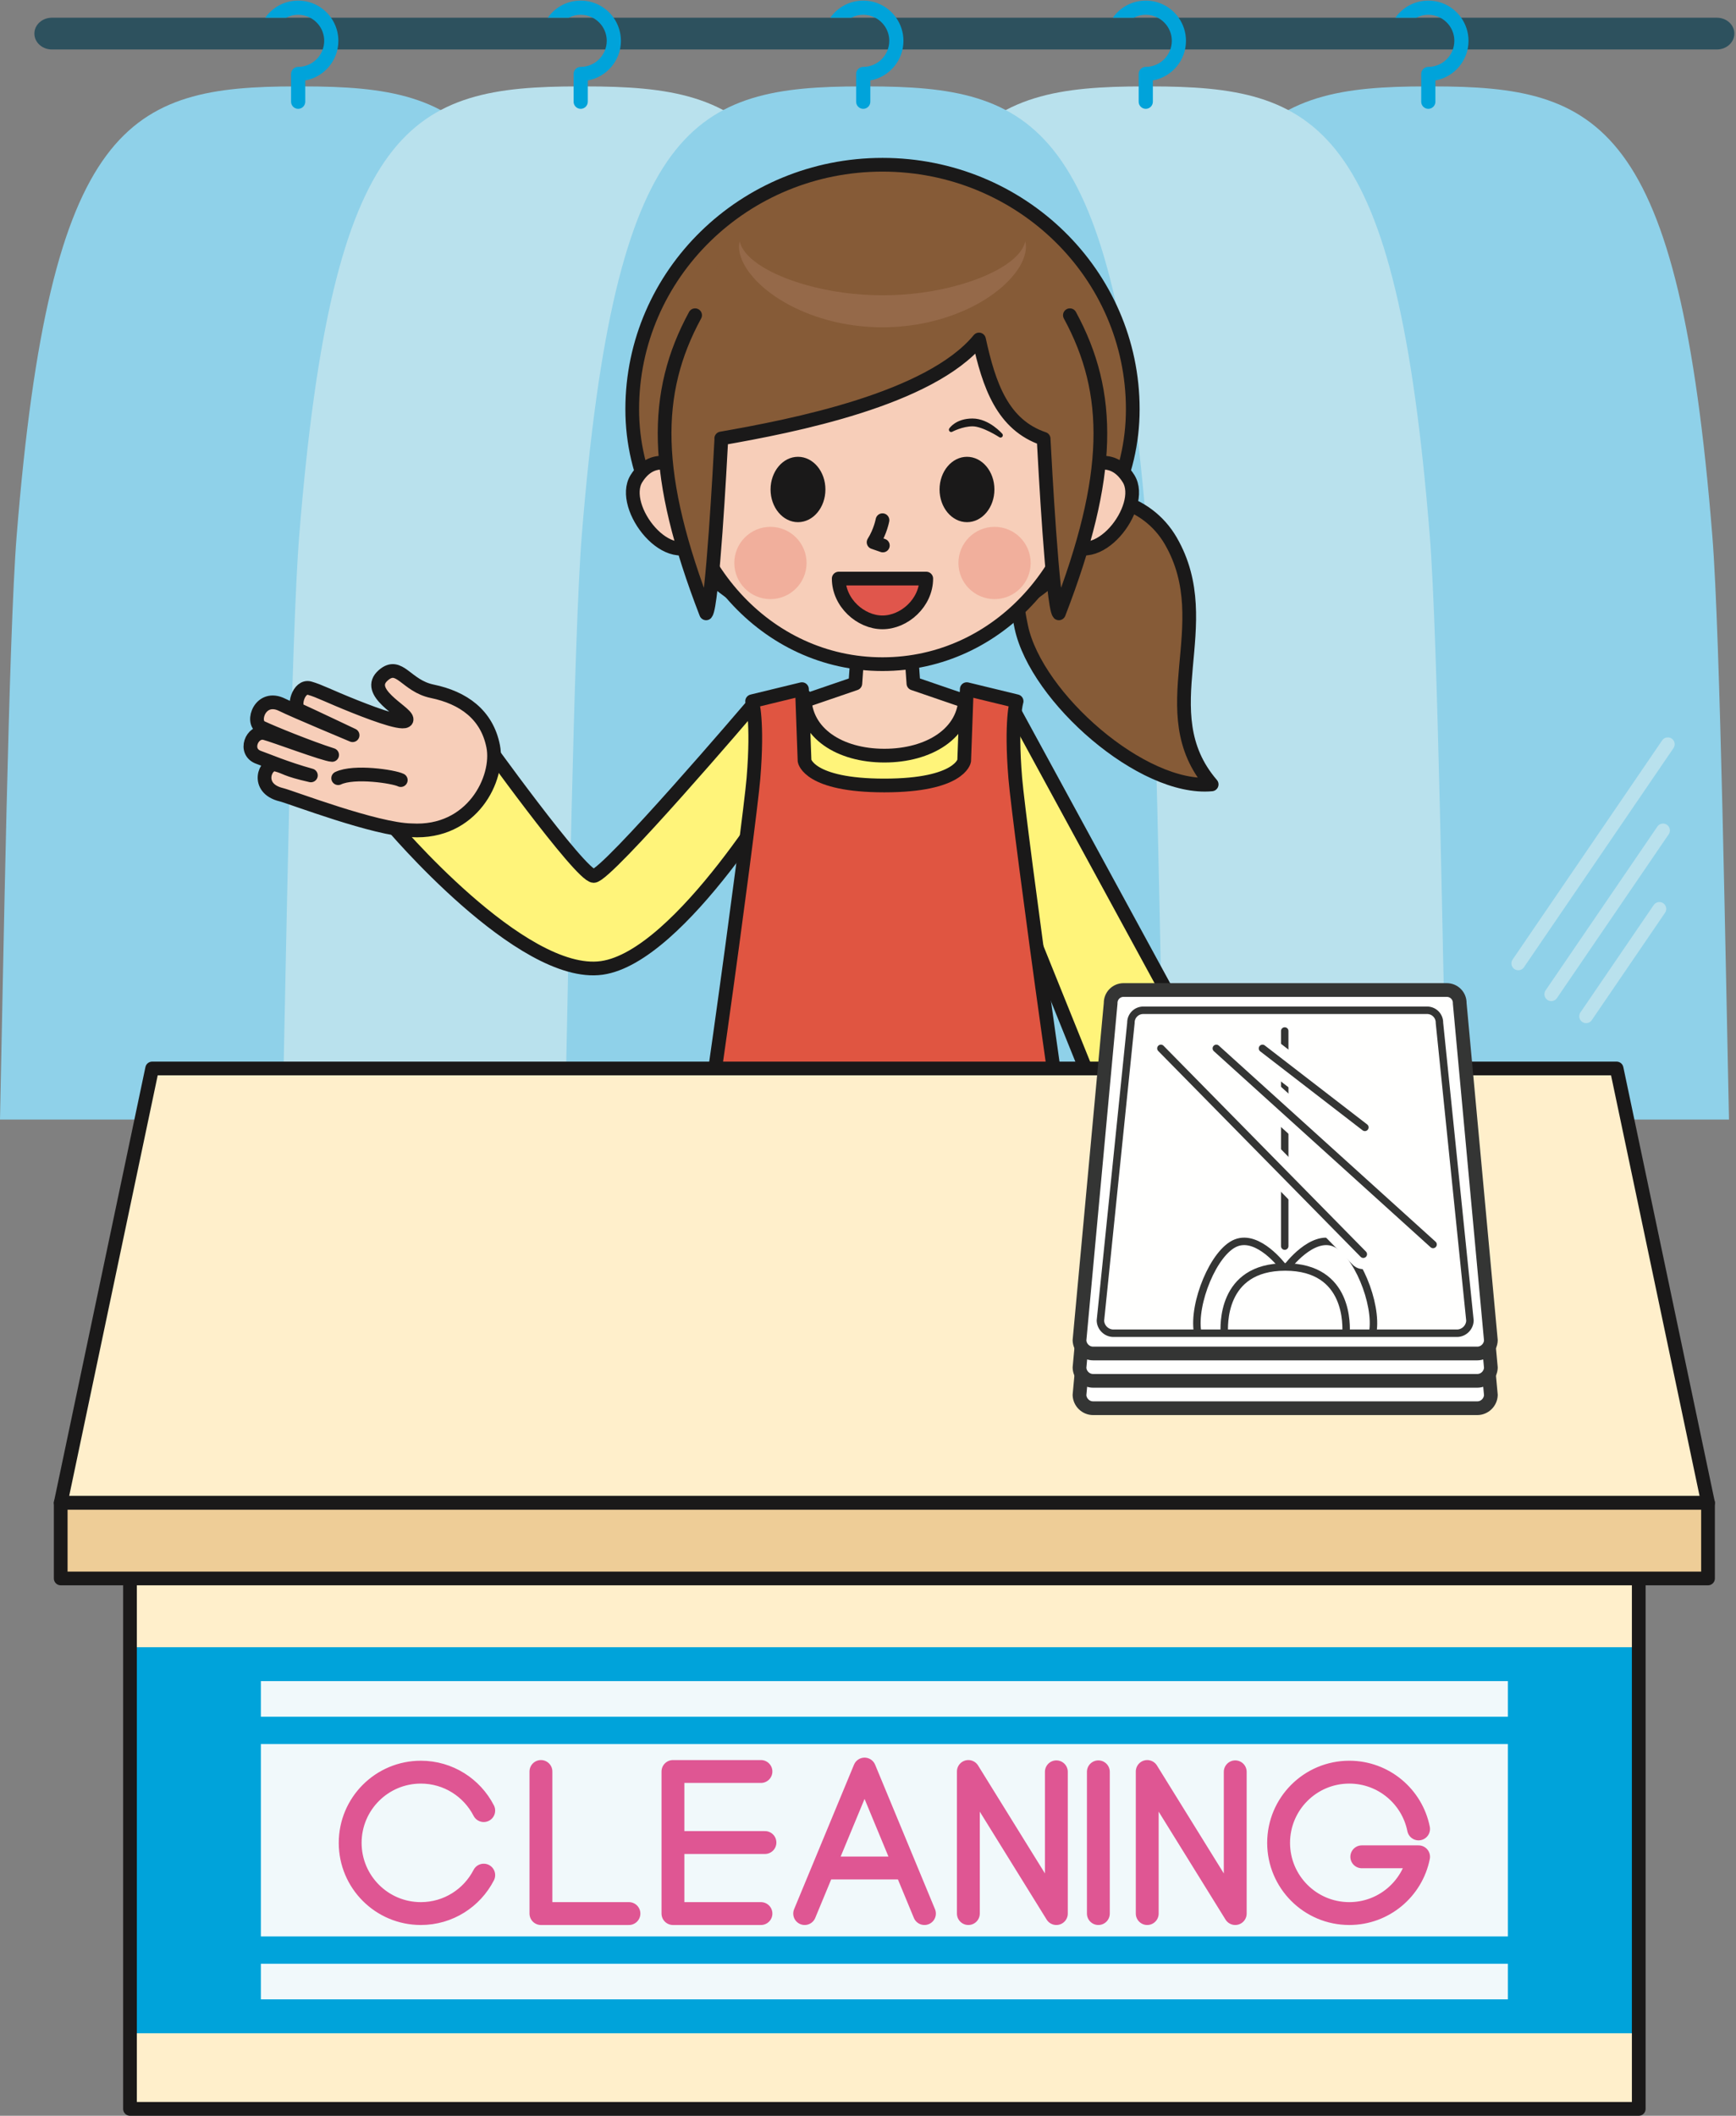 <?xml version="1.0" encoding="UTF-8"?>
<!DOCTYPE svg  PUBLIC '-//W3C//DTD SVG 1.1//EN'  'http://www.w3.org/Graphics/SVG/1.1/DTD/svg11.dtd'>
<svg version="1.1" viewBox="0 0 898 1094" xmlns="http://www.w3.org/2000/svg">
<rect x="0" y="0" width="898" height="1094" fill="#808080" stroke="none"/>
<defs>
<clipPath id="b">
<path d="m0.06 0.31h897.09v1093.7h-897.09z"/>
</clipPath>
<clipPath id="a">
<path d="m67.24 806.16h780.45v280.74h-780.45z"/>
</clipPath>
</defs>
<g clip-path="url(#b)">
<path d="m888.1 25.582h-861.26c-5.001 0-9.055-3.678-9.055-8.214 0-4.535 4.054-8.211 9.055-8.211h861.26c5.001 0 9.054 3.676 9.054 8.211 0 4.536-4.053 8.214-9.054 8.214" fill="#2D515E"/>
<path d="m153.3 44.68c-86.51 0-127.47 17.901-144.69 232.45-4.144 51.592-6.917 224.94-8.609 301.76h309.76c-1.693-76.821-4.465-250.17-8.609-301.76-17.222-214.55-58.176-232.45-144.69-232.45h-3.165" fill="#8FD1E9"/>
</g>
<path d="m171.25 9.17c-3.768-5.353-9.989-8.86-17.018-8.86-6.834 0-13.124 3.299-17.018 8.86h10.791c1.887-0.987 4.014-1.526 6.227-1.526 2.237 0 4.345 0.557 6.203 1.526 4.311 2.247 7.264 6.752 7.264 11.94 0 7.425-6.041 13.468-13.467 13.468-2.024 0-3.668 1.642-3.668 3.667v14.361c0 2.025 1.644 3.669 3.668 3.669 2.026 0 3.668-1.644 3.668-3.669v-11.019c9.728-1.736 17.134-10.257 17.134-20.477 0-4.442-1.404-8.558-3.784-11.94" fill="#00A3DA"/>
<path d="m737.9 44.68c-86.505 0-127.46 17.901-144.68 232.45-4.146 51.592-6.918 224.94-8.611 301.76h309.76c-1.693-76.821-4.463-250.17-8.609-301.76-17.22-214.55-58.179-232.45-144.69-232.45h-3.166" fill="#8FD1E9"/>
<path d="m755.85 9.17c-3.766-5.353-9.989-8.86-17.017-8.86-6.833 0-13.125 3.299-17.02 8.86h10.792c1.888-0.987 4.013-1.526 6.228-1.526 2.237 0 4.345 0.557 6.202 1.526 4.312 2.247 7.267 6.752 7.267 11.94 0 7.425-6.044 13.468-13.469 13.468-2.023 0-3.667 1.642-3.667 3.667v14.361c0 2.025 1.644 3.669 3.667 3.669 2.026 0 3.669-1.644 3.669-3.669v-11.019c9.725-1.736 17.134-10.257 17.134-20.477 0-4.442-1.406-8.558-3.786-11.94" fill="#00A3DA"/>
<path d="m299.45 44.68c-86.507 0-127.46 17.901-144.68 232.45-4.146 51.592-6.917 224.94-8.613 301.76h309.76c-1.694-76.821-4.466-250.17-8.61-301.76-17.22-214.55-58.177-232.45-144.68-232.45h-3.166" fill="#B9E1ED"/>
<path d="m317.4 9.17c-3.765-5.353-9.988-8.86-17.016-8.86-6.834 0-13.126 3.299-17.021 8.86h10.791c1.889-0.987 4.015-1.526 6.23-1.526 2.236 0 4.343 0.557 6.2 1.526 4.311 2.247 7.267 6.752 7.267 11.94 0 7.425-6.041 13.468-13.467 13.468-2.025 0-3.669 1.642-3.669 3.667v14.361c0 2.025 1.644 3.669 3.669 3.669s3.666-1.644 3.666-3.669v-11.019c9.729-1.736 17.136-10.257 17.136-20.477 0-4.442-1.405-8.558-3.786-11.94" fill="#00A3DA"/>
<path d="m591.75 44.68c-86.508 0-127.47 17.901-144.68 232.45-4.145 51.592-6.917 224.94-8.611 301.76h309.76c-1.692-76.821-4.466-250.17-8.611-301.76-17.221-214.55-58.177-232.45-144.68-232.45h-3.165" fill="#B9E1ED"/>
<path d="m609.7 9.17c-3.767-5.353-9.99-8.86-17.017-8.86-6.835 0-13.125 3.299-17.021 8.86h10.791c1.889-0.987 4.014-1.526 6.23-1.526 2.236 0 4.344 0.557 6.199 1.526 4.311 2.247 7.269 6.752 7.269 11.94 0 7.425-6.043 13.468-13.468 13.468-2.027 0-3.668 1.642-3.668 3.667v14.361c0 2.025 1.641 3.669 3.668 3.669 2.023 0 3.666-1.644 3.666-3.669v-11.019c9.728-1.736 17.134-10.257 17.134-20.477 0-4.442-1.403-8.558-3.783-11.94" fill="#00A3DA"/>
<path d="m445.6 44.68c-86.506 0-127.46 17.901-144.68 232.45-4.145 51.592-6.915 224.94-8.611 301.76h309.76c-1.693-76.821-4.468-250.17-8.611-301.76-17.221-214.55-58.178-232.45-144.69-232.45h-3.166" fill="#8FD1E9"/>
<path d="m463.55 9.17c-3.766-5.353-9.988-8.86-17.016-8.86-6.835 0-13.125 3.299-17.021 8.86h10.793c1.886-0.987 4.012-1.526 6.228-1.526 2.235 0 4.343 0.557 6.2 1.526 4.312 2.247 7.268 6.752 7.268 11.94 0 7.425-6.043 13.468-13.468 13.468-2.025 0-3.67 1.642-3.67 3.667v14.361c0 2.025 1.645 3.669 3.67 3.669s3.667-1.644 3.667-3.669v-11.019c9.728-1.736 17.135-10.257 17.135-20.477 0-4.442-1.405-8.558-3.786-11.94" fill="#00A3DA"/>
<path d="m862.73 384.83-77.348 113.32m74.874-68.757-57.811 84.698m55.919-44.123-37.896 55.527" fill-opacity="0" stroke="#B9E1ED" stroke-linecap="round" stroke-linejoin="round" stroke-width="7.094"/>
<path d="m406.59 1021.6c-20.255 21.33-56.744 36.97-70.781 23.64s-0.307-50.581 19.948-71.911 48.056-27.816 62.093-14.487c14.038 13.331 8.996 41.428-11.26 62.758" fill="#865B37"/>
<path d="m406.59 1021.6c-20.255 21.33-56.744 36.97-70.781 23.64s-0.307-50.581 19.948-71.911 48.056-27.816 62.093-14.487c14.038 13.331 8.996 41.428-11.26 62.758z" fill-opacity="0" stroke="#1A1919" stroke-linecap="round" stroke-linejoin="round" stroke-width="7.094"/>
<path d="m508.86 1021.6c20.257 21.33 56.745 36.97 70.783 23.64s0.306-50.581-19.948-71.911c-20.256-21.33-48.056-27.816-62.093-14.487-14.038 13.331-8.997 41.428 11.258 62.758" fill="#865B37"/>
<path d="m508.86 1021.6c20.257 21.33 56.745 36.97 70.783 23.64s0.306-50.581-19.948-71.911c-20.256-21.33-48.056-27.816-62.093-14.487-14.038 13.331-8.997 41.428 11.258 62.758z" fill-opacity="0" stroke="#1A1919" stroke-linecap="round" stroke-linejoin="round" stroke-width="7.094"/>
<path d="m522.56 592.61s21.073 238.37 66.1 381.5c-45.994 17.438-72.563 16.774-123.49 7.315 13.35-266.16-3.557-337.83-3.557-337.83h-8.306s-16.908 71.663-3.556 337.83c-50.924 9.459-77.492 10.123-123.49-7.315 45.027-143.13 66.099-381.5 66.099-381.5h130.19" fill="#283278"/>
<path d="m522.56 592.61s21.073 238.37 66.1 381.5c-45.994 17.438-72.563 16.774-123.49 7.315 13.35-266.16-3.557-337.83-3.557-337.83h-8.306s-16.908 71.663-3.556 337.83c-50.924 9.459-77.492 10.123-123.49-7.315 45.027-143.13 66.099-381.5 66.099-381.5h130.19z" fill-opacity="0" stroke="#1A1919" stroke-linecap="round" stroke-linejoin="round" stroke-width="7.094"/>
<path d="m702.42 600.81c13.903 3.337 8.322 17.009 2.78 15.572-5.54-1.436-4.322-2.457-18.041-5.572 13.063 3.607 23.148 7.986 26.895 9.272 8.25 2.833 3.571 14.161-3.079 12.56-4.447-1.07-31.112-11.161-34.807-11.245 11.576 3.693 30.886 11.499 36.531 14.2 5.664 2.708 0.616 17.362-10.713 11.699-6.05-3.026-36.402-15.704-36.402-15.704s22.734 10.777 27.413 12.87c3.688 1.651 0.492 13.053-5.171 11.454-5.212-1.473-9.594-3.985-23.397-9.483-12.335-4.911-27.459-10.323-26.76-6.403 0.698 3.922 22.252 13.902 11.932 22.66-8.321 7.059-11.628-5.572-25.192-8.381-16.033-3.316-28.308-11.989-31.547-28.472s10.778-45.326 42.303-43.406c18.379 0.275 62.375 17.209 67.255 18.379" fill="#F7CEB9"/>
<path d="m702.42 600.81c13.903 3.337 8.322 17.009 2.78 15.572-5.54-1.436-4.322-2.457-18.041-5.572 13.063 3.607 23.148 7.986 26.895 9.272 8.25 2.833 3.571 14.161-3.079 12.56-4.447-1.07-31.112-11.161-34.807-11.245 11.576 3.693 30.886 11.499 36.531 14.2 5.664 2.708 0.616 17.362-10.713 11.699-6.05-3.026-36.402-15.704-36.402-15.704s22.734 10.777 27.413 12.87c3.688 1.651 0.492 13.053-5.171 11.454-5.212-1.473-9.594-3.985-23.397-9.483-12.335-4.911-27.459-10.323-26.76-6.403 0.698 3.922 22.252 13.902 11.932 22.66-8.321 7.059-11.628-5.572-25.192-8.381-16.033-3.316-28.308-11.989-31.547-28.472s10.778-45.326 42.303-43.406c18.379 0.275 62.375 17.209 67.255 18.379z" fill-opacity="0" stroke="#1A1919" stroke-linecap="round" stroke-linejoin="round" stroke-width="7.094"/>
<path d="m523.21 365.4 110.01 232.92-28.232 17-106.89-224.53 25.112-25.389" fill="#F7CEB9"/>
<path d="m523.21 365.4 110.01 232.92-28.232 17-106.89-224.53 25.112-25.389z" fill-opacity="0" stroke="#1A1919" stroke-linecap="round" stroke-linejoin="round" stroke-width="7.094"/>
<path d="m523.13 364.93 119.5 219.4s5.005 10.844-17.102 23.149c-22.106 12.305-38.373 8.55-38.373 8.55l-88.216-218.56 24.192-32.533" fill="#FFF47A"/>
<path d="m523.13 364.93 119.5 219.4s5.005 10.844-17.102 23.149c-22.106 12.305-38.373 8.55-38.373 8.55l-88.216-218.56 24.192-32.533z" fill-opacity="0" stroke="#1A1919" stroke-linecap="round" stroke-linejoin="round" stroke-width="7.094"/>
<path d="m392.2 364.78c-6.118 3.892-85.644 93.986-85.644 93.986l-62.288-62.842-24.469 23.913s57.838 76.745 86.757 76.19c29.468-0.568 84.531-74.243 84.531-74.243l1.113-57.004" fill="#F7CEB9"/>
<path d="m392.2 364.78c-6.118 3.892-85.644 93.986-85.644 93.986l-62.288-62.842-24.469 23.913s57.838 76.745 86.757 76.19c29.468-0.568 84.531-74.243 84.531-74.243l1.113-57.004z" fill-opacity="0" stroke="#1A1919" stroke-linecap="round" stroke-linejoin="round" stroke-width="7.094"/>
<path d="m388.87 365.06s-74.936 87.868-81.752 87.868c-6.814 0-58.372-71.939-58.372-71.939l-46.737 44.828s67.57 80.501 109.28 74.661c40.939-5.731 95.654-98.992 95.654-98.992l-18.074-36.426" fill="#FFF47A"/>
<path d="m388.87 365.06s-74.936 87.868-81.752 87.868c-6.814 0-58.372-71.939-58.372-71.939l-46.737 44.828s67.57 80.501 109.28 74.661c40.939-5.731 95.654-98.992 95.654-98.992l-18.074-36.426z" fill-opacity="0" stroke="#1A1919" stroke-linecap="round" stroke-linejoin="round" stroke-width="7.094"/>
<path d="m145.56 410.94c-13.904-3.337-8.322-17.008-2.781-15.572s4.323 2.458 18.041 5.572c-13.062-3.608-23.146-7.985-26.894-9.272-8.25-2.832-3.57-14.16 3.078-12.559 4.447 1.07 31.113 11.16 34.808 11.244-11.577-3.692-30.885-11.499-36.532-14.2-5.664-2.709-0.615-17.363 10.712-11.698 6.051 3.025 36.404 15.703 36.404 15.703s-22.734-10.778-27.414-12.87c-3.687-1.65-0.493-13.053 5.172-11.453 5.211 1.474 9.592 3.985 23.396 9.483 12.337 4.91 27.46 10.324 26.762 6.403-0.7-3.922-22.253-13.903-11.932-22.66 8.319-7.06 11.628 5.572 25.191 8.381 16.034 3.316 28.309 11.989 31.547 28.472 3.238 16.482-10.778 45.325-42.303 43.405-18.379-0.274-62.375-17.208-67.255-18.379" fill="#F7CEB9"/>
<path d="m145.56 410.94c-13.904-3.337-8.322-17.008-2.781-15.572s4.323 2.458 18.041 5.572c-13.062-3.608-23.146-7.985-26.894-9.272-8.25-2.832-3.57-14.16 3.078-12.559 4.447 1.07 31.113 11.16 34.808 11.244-11.577-3.692-30.885-11.499-36.532-14.2-5.664-2.709-0.615-17.363 10.712-11.698 6.051 3.025 36.404 15.703 36.404 15.703s-22.734-10.778-27.414-12.87c-3.687-1.65-0.493-13.053 5.172-11.453 5.211 1.474 9.592 3.985 23.396 9.483 12.337 4.91 27.46 10.324 26.762 6.403-0.7-3.922-22.253-13.903-11.932-22.66 8.319-7.06 11.628 5.572 25.191 8.381 16.034 3.316 28.309 11.989 31.547 28.472 3.238 16.482-10.778 45.325-42.303 43.405-18.379-0.274-62.375-17.208-67.255-18.379zm61.755-7.573c-3.694-1.848-24.134-4.926-32.384-0.986" fill-opacity="0" stroke="#1A1919" stroke-linecap="round" stroke-linejoin="round" stroke-width="7.094"/>
<path d="m457.48 335.94h13.768l1.243 17.476 33.712 11.553v27.982h-97.467v-27.982l33.713-11.553 1.244-17.476h13.787" fill="#F7D0BA"/>
<path d="m457.48 335.94h13.768l1.243 17.476 33.712 11.553v27.982h-97.467v-27.982l33.713-11.553 1.244-17.476h13.787z" fill-opacity="0" stroke="#1A1919" stroke-linecap="round" stroke-linejoin="round" stroke-width="7.094"/>
<path d="m416.18 359.98c0 19.25 18.323 30.738 41.287 30.738s41.872-11.488 41.872-30.738l23.166 7.5 13.067 234.57s-26.996 22.947-78.194 22.947-78.026-22.947-78.026-22.947l13.664-233.28 23.164-8.792" fill="#FFF47A"/>
<path d="m416.18 359.98c0 19.25 18.323 30.738 41.287 30.738s41.872-11.488 41.872-30.738l23.166 7.5 13.067 234.57s-26.996 22.947-78.194 22.947-78.026-22.947-78.026-22.947l13.664-233.28 23.164-8.792z" fill-opacity="0" stroke="#1A1919" stroke-linecap="round" stroke-linejoin="round" stroke-width="7.094"/>
<path d="m575.73 739.24c-0.115-0.575-2.982-15.184-7.302-37.438-13.544-69.773-41.358-276.56-43.231-299.26-2.482-30.089 0.679-39.949 0.679-39.949l-25.781-6.261-1.34 37.068s-2.085 12.749-41.317 12.749-41.261-12.749-41.261-12.749l-1.339-37.068-25.78 6.261s3.161 9.86 0.677 39.949c-1.875 22.704-29.687 229.49-43.231 299.26-4.32 22.254-7.19 36.863-7.302 37.438-2e-3 0.01-5e-3 0.029-5e-3 0.029h0.101c30.725 8.866 72.345 14.313 118.17 14.313 45.823 0 87.441-5.447 118.17-14.313h0.099s-4e-3 -0.019-5e-3 -0.029" fill="#E05541"/>
<path d="m575.73 739.24c-0.115-0.575-2.982-15.184-7.302-37.438-13.544-69.773-41.358-276.56-43.231-299.26-2.482-30.089 0.679-39.949 0.679-39.949l-25.781-6.261-1.34 37.068s-2.085 12.749-41.317 12.749-41.261-12.749-41.261-12.749l-1.339-37.068-25.78 6.261s3.161 9.86 0.677 39.949c-1.875 22.704-29.687 229.49-43.231 299.26-4.32 22.254-7.19 36.863-7.302 37.438-2e-3 0.01-5e-3 0.029-5e-3 0.029h0.101c30.725 8.866 72.345 14.313 118.17 14.313 45.823 0 87.441-5.447 118.17-14.313h0.099s-4e-3 -0.019-5e-3 -0.029z" fill-opacity="0" stroke="#1A1919" stroke-linecap="round" stroke-linejoin="round" stroke-width="7.094"/>
<g clip-path="url(#a)">
<path d="m67.24 816.17h780.45v270.73h-780.45z" fill="#FFEFCB"/>
<path d="m67.24 851.74h780.45v199.58h-780.45z" fill="#00A3DA"/>
</g>
<path d="m134.94 869.26h645.06v164.55h-645.06z" fill="#F1F9FB"/>
<path d="m123.23 887.67h668.47v127.73h-668.47z" fill="#00A3DA"/>
<path d="m134.94 901.79h645.06v99.486h-645.06z" fill="#F1F9FB"/>
<path d="m325.34 989.45h-45.524v-73.457m113.81 73.457h-45.523v-73.457h45.523m2.069 36.727h-47.592m152.81 36.73v-73.457l45.524 73.457v-73.288m21.725 73.288v-73.288m25.28 73.288v-73.457l45.523 73.457v-73.288m-388.74 20.043c-6.065-11.797-18.348-19.872-32.526-19.872-20.19 0-36.558 16.368-36.558 36.558 0 20.192 16.368 36.559 36.558 36.559 14.178 0 26.461-8.076 32.526-19.872m483.58-23.894c-3.349-16.738-18.122-29.351-35.846-29.351-20.19 0-36.558 16.368-36.558 36.558 0 20.192 16.368 36.559 36.558 36.559 17.724 0 32.497-12.613 35.846-29.351h-29.375m-288.19 29.351 30.979-74.716 30.977 74.716m-51.68-23.563h41.586" fill-opacity="0" stroke="#DF5693" stroke-linecap="round" stroke-linejoin="round" stroke-width="11.823"/>
<path d="m67.24 809.71h780.45v280.74h-780.45z" fill-opacity="0" stroke="#1A1919" stroke-linecap="round" stroke-linejoin="round" stroke-width="7.094"/>
<path d="m883.53 777.09h-852.12l47.293-224.61h757.54l47.294 224.61" fill="#FFEFCB"/>
<path d="m883.53 777.09h-852.12l47.293-224.61h757.54l47.294 224.61z" fill-opacity="0" stroke="#1A1919" stroke-linecap="round" stroke-linejoin="round" stroke-width="7.094"/>
<path d="m31.405 777.09h852.12v39.075h-852.12z" fill="#EECD97"/>
<path d="m31.405 777.09h852.12v39.075h-852.12z" fill-opacity="0" stroke="#1A1919" stroke-linecap="round" stroke-linejoin="round" stroke-width="7.094"/>
<path d="m664.8 540.2h-83.609c-3.765 0-6.767 3.08-6.671 6.842l-16.116 174.26c0.097 3.765 3.253 6.844 7.017 6.844h198.76c3.764 0 6.922-3.079 7.016-6.844l-16.114-174.26c0.096-3.762-2.907-6.842-6.672-6.842h-83.61" fill="#FFFFFE"/>
<path d="m664.8 540.2h-83.609c-3.765 0-6.767 3.08-6.671 6.842l-16.116 174.26c0.097 3.765 3.253 6.844 7.017 6.844h198.76c3.764 0 6.922-3.079 7.016-6.844l-16.114-174.26c0.096-3.762-2.907-6.842-6.672-6.842h-83.61z" fill-opacity="0" stroke="#343534" stroke-linecap="round" stroke-linejoin="round" stroke-width="7.094"/>
<path d="m664.8 526.05h-83.609c-3.765 0-6.767 3.079-6.671 6.842l-16.116 174.26c0.097 3.764 3.253 6.843 7.017 6.843h198.76c3.764 0 6.922-3.079 7.016-6.843l-16.114-174.26c0.096-3.763-2.907-6.842-6.672-6.842h-83.61" fill="#FFFFFE"/>
<path d="m664.8 526.05h-83.609c-3.765 0-6.767 3.079-6.671 6.842l-16.116 174.26c0.097 3.764 3.253 6.843 7.017 6.843h198.76c3.764 0 6.922-3.079 7.016-6.843l-16.114-174.26c0.096-3.763-2.907-6.842-6.672-6.842h-83.61z" fill-opacity="0" stroke="#343534" stroke-linecap="round" stroke-linejoin="round" stroke-width="7.094"/>
<path d="m664.8 511.91h-83.609c-3.765 0-6.767 3.079-6.671 6.842l-16.116 174.26c0.097 3.764 3.253 6.843 7.017 6.843h198.76c3.764 0 6.922-3.079 7.016-6.843l-16.114-174.26c0.096-3.763-2.907-6.842-6.672-6.842h-83.61" fill="#FFFFFE"/>
<path d="m664.8 511.91h-83.609c-3.765 0-6.767 3.079-6.671 6.842l-16.116 174.26c0.097 3.764 3.253 6.843 7.017 6.843h198.76c3.764 0 6.922-3.079 7.016-6.843l-16.114-174.26c0.096-3.763-2.907-6.842-6.672-6.842h-83.61z" fill-opacity="0" stroke="#343534" stroke-linecap="round" stroke-linejoin="round" stroke-width="7.094"/>
<path d="m664.8 522.38h-73.406c-3.609 0-6.486 2.951-6.395 6.558l-15.774 153.88c0.09 3.606 3.117 6.558 6.724 6.558h177.7c3.609 0 6.635-2.952 6.726-6.558l-15.774-153.88c0.089-3.607-2.788-6.558-6.395-6.558h-73.408" fill="#FFFFFE"/>
<path d="m664.8 522.38h-73.406c-3.609 0-6.486 2.951-6.395 6.558l-15.774 153.88c0.09 3.606 3.117 6.558 6.724 6.558h177.7c3.609 0 6.635-2.952 6.726-6.558l-15.774-153.88c0.089-3.607-2.788-6.558-6.395-6.558h-73.408m-31.488 167c-0.071-3.126-2.026-34.242 31.488-34.257 33.514 0.015 31.56 31.131 31.49 34.257" fill-opacity="0" stroke="#343534" stroke-linecap="round" stroke-linejoin="round" stroke-width="3.857"/>
<path d="m690.17 642.65c11.571 4.498 22.492 31.495 19.931 46.282 2.561-14.787-8.36-41.784-19.931-46.282-11.568-4.503-24.103 12.211-24.103 12.211s12.535-16.714 24.103-12.211" fill="#FFFFFE"/>
<path d="m690.17 642.65c11.571 4.498 22.492 31.495 19.931 46.282 2.561-14.787-8.36-41.784-19.931-46.282-11.568-4.503-24.103 12.211-24.103 12.211s12.535-16.714 24.103-12.211z" fill-opacity="0" stroke="#343534" stroke-linecap="round" stroke-linejoin="round" stroke-width="3.857"/>
<path d="m663.53 654.86s-12.534-16.714-24.102-12.211c-11.571 4.498-22.491 31.495-19.931 46.282-2.56-14.787 8.36-41.784 19.931-46.282 11.568-4.503 24.102 12.211 24.102 12.211" fill="#FFFFFE"/>
<path d="m663.53 654.86s-12.534-16.714-24.102-12.211c-11.571 4.498-22.491 31.495-19.931 46.282-2.56-14.787 8.36-41.784 19.931-46.282 11.568-4.503 24.102 12.211 24.102 12.211zm1.034-10.532v-111.23" fill-opacity="0" stroke="#343534" stroke-linecap="round" stroke-linejoin="round" stroke-width="3.857"/>
<path d="m653.06 542.09 52.964 40.842" fill-opacity="0" stroke="#FFFFFE" stroke-linecap="round" stroke-linejoin="round" stroke-width="15.427"/>
<path d="m653.06 542.09 52.964 40.842" fill-opacity="0" stroke="#343534" stroke-linecap="round" stroke-linejoin="round" stroke-width="3.857"/>
<path d="m629.18 542.09 112.12 101.39m-140.79-101.39 104.7 106.43" fill-opacity="0" stroke="#FFFFFE" stroke-linecap="round" stroke-linejoin="round" stroke-width="15.427"/>
<path d="m629.18 542.09 112.12 101.39" fill="#FFFFFE"/>
<path d="m629.18 542.09 112.12 101.39" fill-opacity="0" stroke="#343534" stroke-linecap="round" stroke-linejoin="round" stroke-width="3.857"/>
<path d="m600.51 542.09 104.7 106.43" fill="#FFFFFE"/>
<path d="m600.51 542.09 104.7 106.43" fill-opacity="0" stroke="#343534" stroke-linecap="round" stroke-linejoin="round" stroke-width="3.857"/>
<path d="m605.64 279.71c25.157 43.575-11.293 88.219 21.129 125.88-35.715 3.348-90.583-44.789-98.453-81.239-5.204-24.1-5.011-48.655 16.34-60.983 21.355-12.327 48.656-5.012 60.984 16.34" fill="#865B37"/>
<path d="m605.64 279.71c25.157 43.575-11.293 88.219 21.129 125.88-35.715 3.348-90.583-44.789-98.453-81.239-5.204-24.1-5.011-48.655 16.34-60.983 21.355-12.327 48.656-5.012 60.984 16.34z" fill-opacity="0" stroke="#1A1919" stroke-linecap="round" stroke-linejoin="round" stroke-width="7.094"/>
<path d="m585.96 211.59c0 69.81-64.237 120.25-129.46 120.25-65.227 0-129.46-50.442-129.46-120.25 0-69.808 57.963-126.4 129.46-126.4s129.46 56.593 129.46 126.4" fill="#865B37"/>
<path d="m585.96 211.59c0 69.81-64.237 120.25-129.46 120.25-65.227 0-129.46-50.442-129.46-120.25 0-69.808 57.963-126.4 129.46-126.4s129.46 56.593 129.46 126.4z" fill-opacity="0" stroke="#1A1919" stroke-linecap="round" stroke-linejoin="round" stroke-width="7.094"/>
<path d="m553.14 246.94c7.446-6.132 21.606-14.015 30.657 0.584s-17.081 48.467-32.993 31.532c-12.18-12.96 2.336-32.116 2.336-32.116" fill="#F7CEB9"/>
<path d="m553.14 246.94c7.446-6.132 21.606-14.015 30.657 0.584s-17.081 48.467-32.993 31.532c-12.18-12.96 2.336-32.116 2.336-32.116z" fill-opacity="0" stroke="#1A1919" stroke-linecap="round" stroke-linejoin="round" stroke-width="7.094"/>
<path d="m359.85 246.94c-7.446-6.132-21.607-14.015-30.659 0.584-9.049 14.599 17.081 48.467 32.994 31.532 12.178-12.96-2.335-32.116-2.335-32.116" fill="#F7CEB9"/>
<path d="m359.85 246.94c-7.446-6.132-21.607-14.015-30.659 0.584-9.049 14.599 17.081 48.467 32.994 31.532 12.178-12.96-2.335-32.116-2.335-32.116z" fill-opacity="0" stroke="#1A1919" stroke-linecap="round" stroke-linejoin="round" stroke-width="7.094"/>
<path d="m563.7 226.06c0 64.816-46.95 117.36-107.21 117.36s-107.21-52.543-107.21-117.36c0-64.814 47.999-117.36 107.21-117.36 59.208 0 107.21 52.544 107.21 117.36" fill="#F7CEB9"/>
<path d="m563.7 226.06c0 64.816-46.95 117.36-107.21 117.36s-107.21-52.543-107.21-117.36c0-64.814 47.999-117.36 107.21-117.36 59.208 0 107.21 52.544 107.21 117.36zm-107.21 42.918s-1.095 5.913-4.599 11.422l4.793 1.662" fill-opacity="0" stroke="#1A1919" stroke-linecap="round" stroke-linejoin="round" stroke-width="7.094"/>
<path d="m533.14 291.1c0 10.316-8.359 18.682-18.682 18.682-10.309 0-18.682-8.366-18.682-18.682s8.373-18.682 18.682-18.682c10.323 0 18.682 8.366 18.682 18.682" fill="#F1AF9C"/>
<path d="m379.85 291.1c0 10.316 8.358 18.682 18.681 18.682 10.309 0 18.682-8.366 18.682-18.682s-8.373-18.682-18.682-18.682c-10.323 0-18.681 8.366-18.681 18.682" fill="#F1AF9C"/>
<path d="m426.97 253.1c0 9.33-6.346 16.902-14.189 16.902-7.826 0-14.185-7.572-14.185-16.902 0-9.338 6.359-16.903 14.185-16.903 7.843 0 14.189 7.565 14.189 16.903" fill="#1A1919"/>
<path d="m514.39 253.1c0 9.33-6.345 16.902-14.187 16.902-7.827 0-14.186-7.572-14.186-16.902 0-9.338 6.359-16.903 14.186-16.903 7.842 0 14.187 7.565 14.187 16.903" fill="#1A1919"/>
<path d="m517.56 225.07s-6.451-7.484-14.518-7.484c-8.068 0-11.005 4.614-11.005 4.614s5.493-2.937 11.076-2.937c5.584 0 14.447 5.807 14.447 5.807" fill="#1A1919"/>
<path d="m517.56 225.07s-6.451-7.484-14.518-7.484c-8.068 0-11.005 4.614-11.005 4.614s5.493-2.937 11.076-2.937c5.584 0 14.447 5.807 14.447 5.807z" fill-opacity="0" stroke="#1A1919" stroke-linecap="round" stroke-linejoin="round" stroke-width="2.365"/>
<path d="m479.13 299.17c0 12.503-11.346 22.638-22.637 22.638-11.293 0-22.639-10.135-22.639-22.638h45.276" fill="#E0564C"/>
<path d="m479.13 299.17c0 12.503-11.346 22.638-22.637 22.638-11.293 0-22.639-10.135-22.639-22.638h45.276z" fill-opacity="0" stroke="#1A1919" stroke-linecap="round" stroke-linejoin="round" stroke-width="7.094"/>
<path d="m553.43 162.99c21.897 40.293 21.897 82.773-5.696 154.16-3.262-3.672-7.288-78.796-7.822-89.051-0.039-0.751-0.059-1.168-0.059-1.168l9e-3 -0.048c-21.2-7.193-28.225-27.458-33.441-51.338-25.475 30.894-96.216 44.682-133.33 51.172l0.046 0.214-0.062 1.168c-0.535 10.255-4.557 85.379-7.823 89.051-27.591-71.387-27.591-113.87-5.693-154.16 0 0 14.571-67.01 96.482-67.01s77.795 51.499 97.389 67.01" fill="#865B37"/>
<path d="m553.43 162.99c21.897 40.293 21.897 82.773-5.696 154.16-3.262-3.672-7.288-78.796-7.822-89.051-0.039-0.751-0.059-1.168-0.059-1.168l9e-3 -0.048c-21.2-7.193-28.225-27.458-33.441-51.338-25.475 30.894-96.216 44.682-133.33 51.172l0.046 0.214-0.062 1.168c-0.535 10.255-4.557 85.379-7.823 89.051-27.591-71.387-27.591-113.87-5.693-154.16" fill-opacity="0" stroke="#1A1919" stroke-linecap="round" stroke-linejoin="round" stroke-width="7.094"/>
<path d="m530.37 124.84c0.476 1.838 0.399 3.862 2e-3 5.813-0.418 1.952-1.145 3.849-2.071 5.624-1.846 3.573-4.391 6.702-7.171 9.516-5.622 5.602-12.299 9.904-19.304 13.346-14.101 6.794-29.687 10.074-45.366 10.1-15.551-3e-3 -31.235-3.285-45.31-10.08-7.008-3.439-13.687-7.743-19.308-13.35-2.779-2.817-5.325-5.948-7.169-9.524-0.925-1.778-1.652-3.676-2.068-5.629-0.395-1.953-0.47-3.978 9e-3 -5.816 0.968 3.667 3.25 6.375 5.757 8.685 2.554 2.289 5.427 4.186 8.434 5.839 6.021 3.304 12.502 5.753 19.098 7.679 13.23 3.842 26.906 5.613 40.621 5.648 13.587-0.013 27.361-1.785 40.565-5.627 6.599-1.924 13.082-4.375 19.103-7.684 3.007-1.656 5.879-3.555 8.432-5.847 2.506-2.313 4.785-5.026 5.746-8.693" fill="#956949"/>
</svg>

